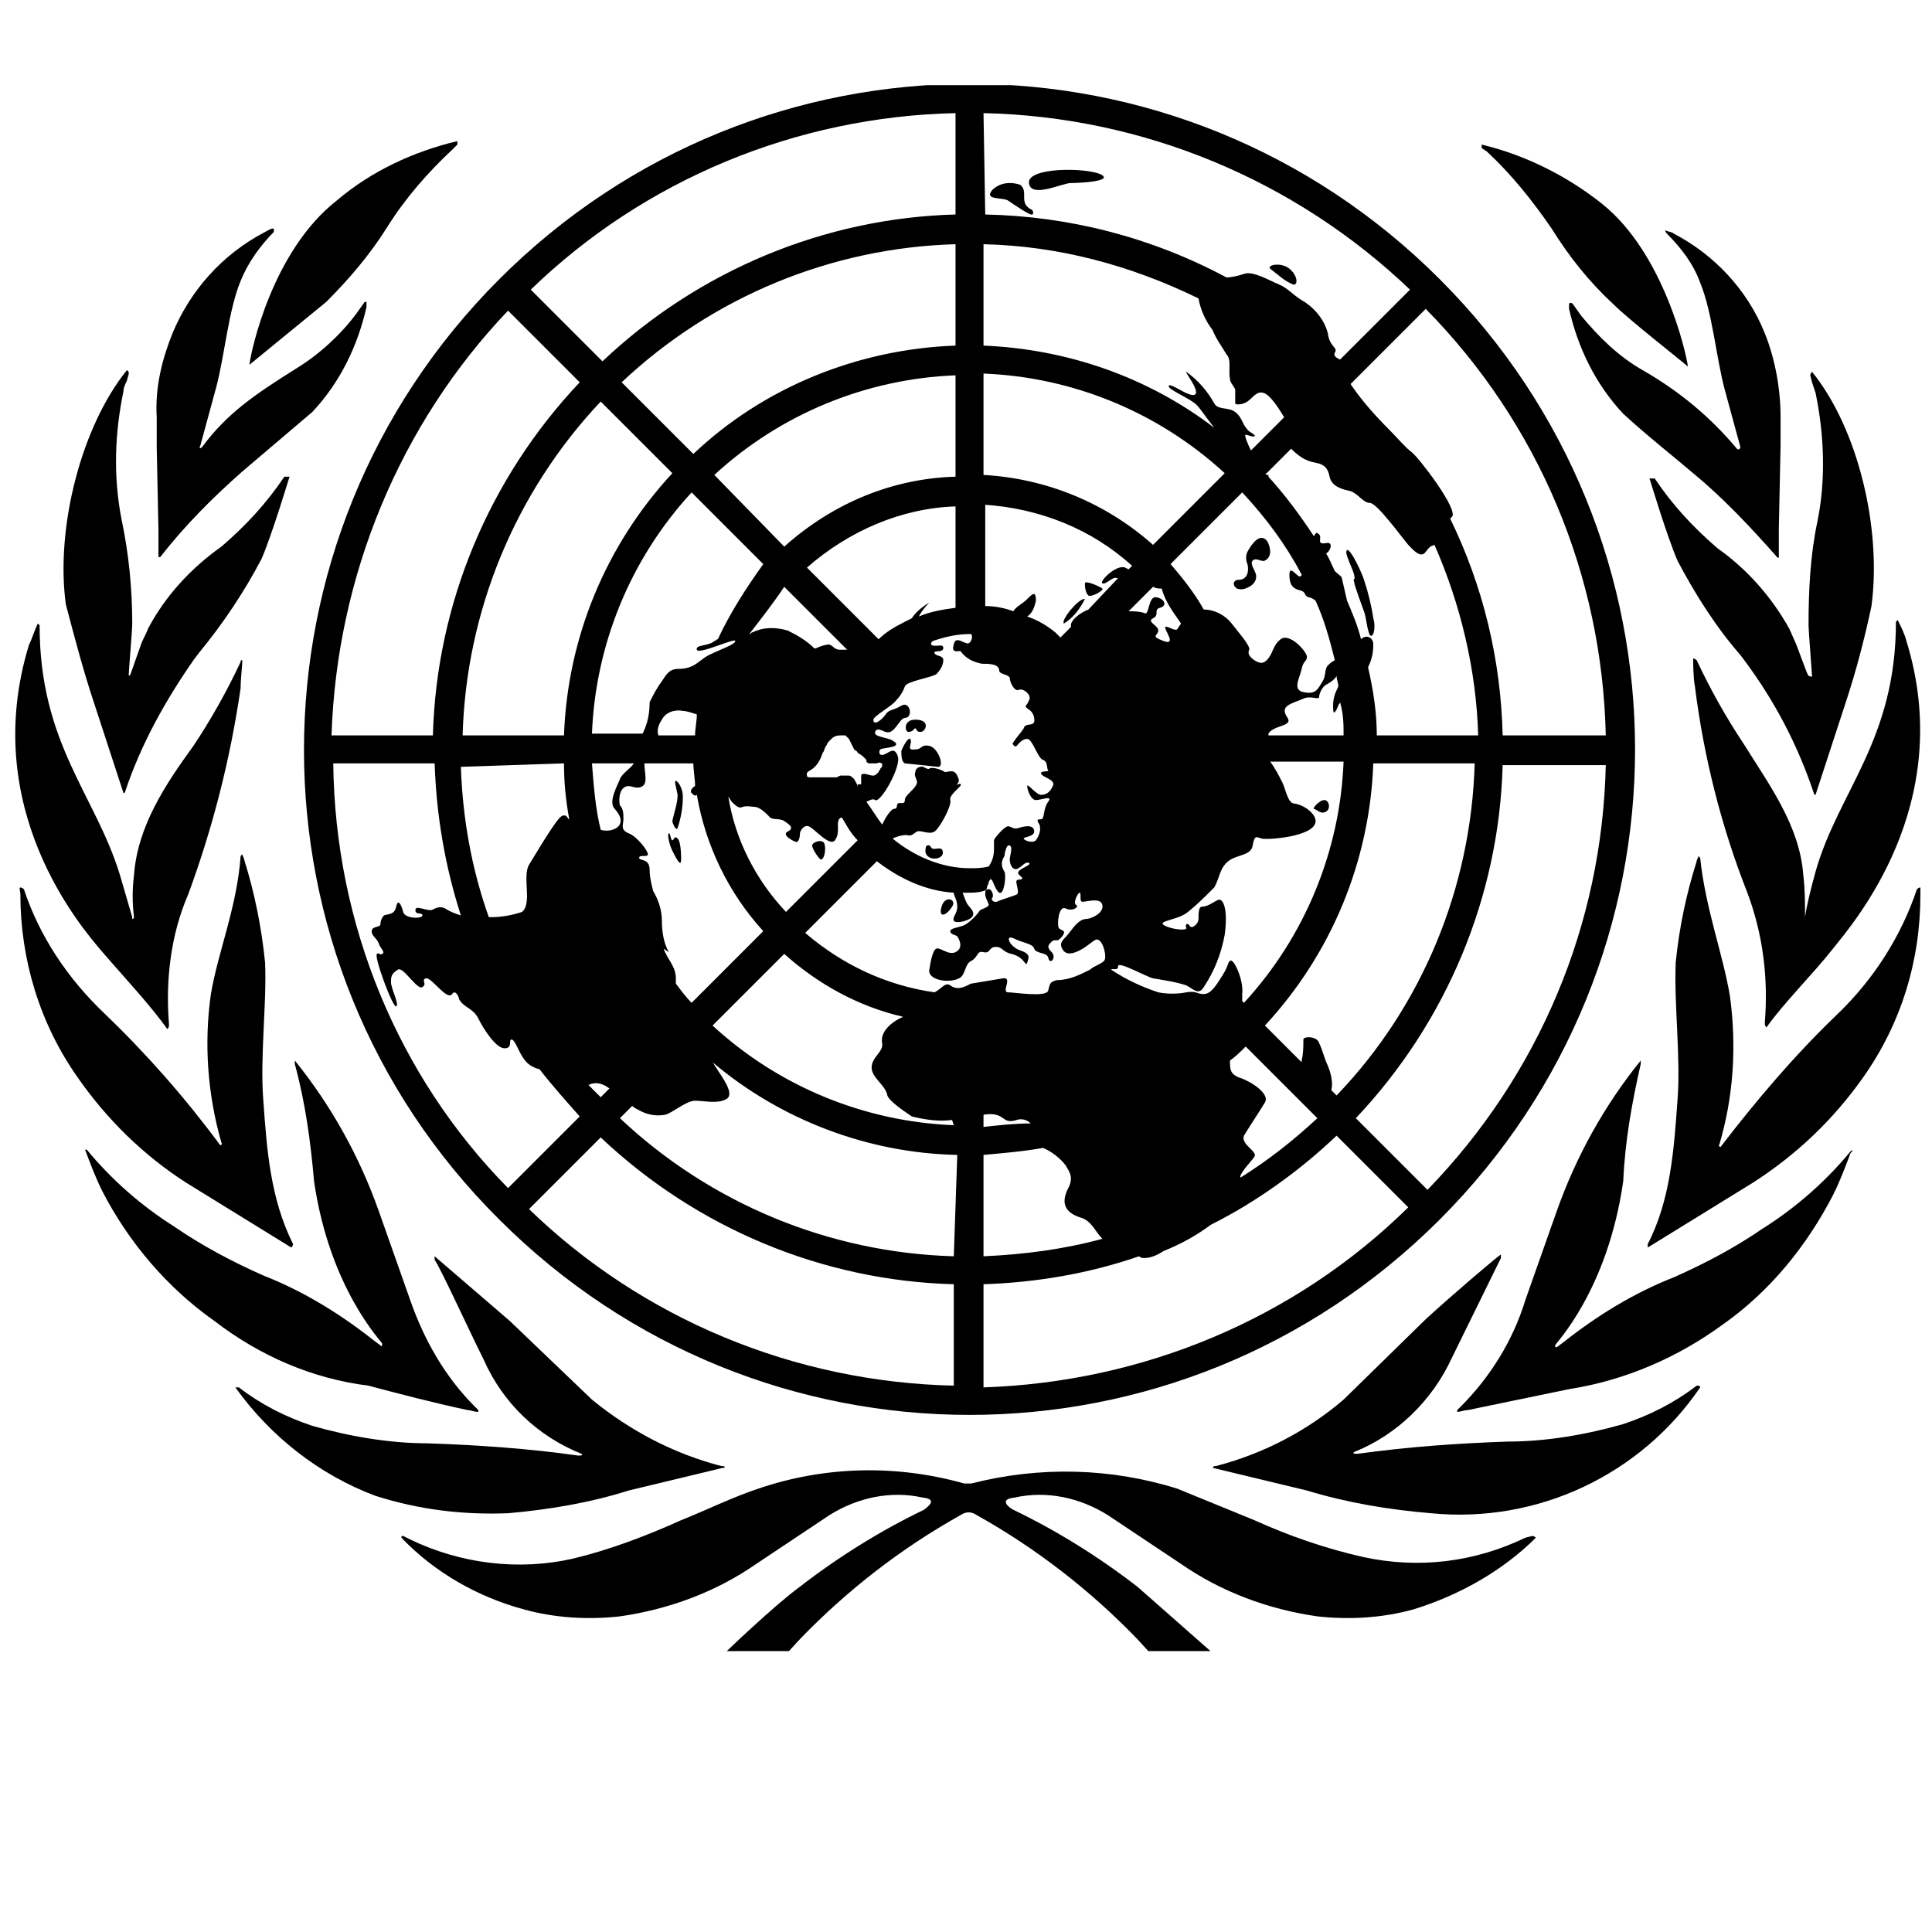 <svg xmlns="http://www.w3.org/2000/svg" xmlns:xlink="http://www.w3.org/1999/xlink" width="512" zoomAndPan="magnify" viewBox="0 0 384 384" height="512" preserveAspectRatio="xMidYMid meet"><defs><clipPath id="8887ee51b9"><path d="M 79 170 L 382 170 L 382 328.176 L 79 328.176 Z M 79 170 "></path></clipPath><clipPath id="e627eb76ff"><path d="M 60 16.926 L 325 16.926 L 325 282 L 60 282 Z M 60 16.926 "></path></clipPath></defs><g id="508fcaf47f"><g clip-rule="nonzero" clip-path="url(#8887ee51b9)"><path style=" stroke:none;fill-rule:nonzero;fill:#000000;fill-opacity:1;" d="M 303.18 305.629 C 293.105 310.496 281.984 311.883 270.867 309.453 C 263.227 307.715 256.277 305.281 249.328 302.156 L 234.043 295.902 C 220.84 291.734 206.598 291.387 193.047 294.859 L 191.656 294.859 C 178.109 291.039 163.863 291.387 150.66 295.902 C 145.449 297.641 140.586 300.07 135.375 302.156 C 128.426 305.281 121.129 308.062 113.836 309.801 C 103.066 312.23 91.602 310.84 81.523 305.977 L 80.137 305.281 C 79.789 305.281 79.789 305.281 79.789 305.629 C 86.387 312.578 95.074 317.441 104.105 319.875 C 110.359 321.613 116.961 321.961 123.215 321.266 C 132.941 319.875 142.324 316.398 150.312 310.84 L 164.906 301.113 C 170.465 297.641 177.066 296.25 183.32 297.641 C 186.793 297.988 184.016 299.723 183.668 300.07 C 174.98 304.242 166.645 309.453 159 315.359 C 153.789 319.18 144.406 328.211 144.406 328.211 L 151.355 334.117 L 159 325.781 C 168.379 316.055 179.148 307.715 190.961 301.113 C 192.004 300.418 193.047 300.418 194.09 301.113 C 205.902 307.715 216.672 316.055 226.051 325.781 L 233.695 334.117 L 240.645 328.211 L 226.051 315.359 C 218.41 309.453 210.07 304.242 201.383 300.07 C 200.691 299.723 198.258 297.988 201.73 297.641 C 207.984 296.25 214.586 297.641 220.145 301.113 L 234.738 310.84 C 242.727 316.398 252.109 319.875 261.836 321.266 C 268.09 321.961 274.691 321.613 280.945 319.875 C 289.977 317.094 298.664 312.23 305.262 305.629 C 305.262 305.629 304.918 305.281 304.57 305.281 L 303.18 305.629 M 337.227 275.406 C 332.711 278.879 327.848 281.312 322.633 283.047 C 315.34 285.133 307.348 286.523 299.703 286.523 C 289.629 286.871 279.902 287.566 269.828 288.953 C 269.133 288.953 268.785 288.953 269.133 288.605 C 277.816 285.133 284.766 278.184 288.586 269.848 L 298.316 250.043 C 298.316 249.695 298.316 249.695 298.316 249.348 C 297.621 249.695 287.891 258.035 283.375 262.203 L 267.047 278.184 C 259.75 284.438 251.066 288.953 241.684 291.387 L 241.34 291.387 C 241.34 291.387 240.992 291.734 240.992 291.734 L 259.75 296.25 C 267.742 298.684 276.082 300.07 284.418 300.766 C 305.609 302.852 326.109 293.125 337.922 275.754 C 337.922 275.406 337.574 275.406 337.227 275.406 M 367.801 228.852 C 362.934 234.758 357.027 239.969 350.43 244.137 C 344.871 247.957 338.965 251.086 332.711 253.863 C 324.719 256.992 317.422 261.508 310.82 266.719 L 309.434 267.762 C 309.086 267.762 309.086 267.762 309.086 267.414 C 309.086 267.066 319.508 256.645 322.633 234.758 C 322.98 226.766 324.371 219.121 326.109 211.48 C 326.109 211.133 326.109 211.133 326.109 210.785 C 318.812 219.816 313.254 229.895 309.434 240.664 L 303.18 258.383 C 300.746 266.371 296.23 273.668 290.324 279.574 L 289.629 280.27 C 289.629 280.27 289.629 280.617 289.629 280.617 C 290.324 280.617 291.02 280.27 291.715 280.27 L 311.863 276.102 C 322.98 274.363 333.406 269.848 342.438 263.246 C 351.816 256.645 359.113 247.609 364.324 237.535 C 365.715 234.758 366.758 231.977 367.801 229.199 C 368.492 228.504 368.148 228.504 367.801 228.852 M 381 176.738 C 377.875 186.117 372.316 194.805 365.02 201.75 C 356.684 209.742 349.039 218.773 342.09 227.809 C 342.09 228.156 341.395 227.809 341.742 227.461 C 344.523 218.082 345.219 208.004 343.828 197.93 C 342.438 189.594 338.965 180.559 337.922 170.484 C 337.922 170.484 337.574 170.137 337.574 170.137 C 337.574 170.484 337.227 170.832 337.227 171.18 C 335.141 177.781 333.754 184.379 333.059 191.328 C 332.711 199.668 334.098 210.438 333.406 218.773 C 332.711 228.504 332.016 238.578 327.5 247.266 C 327.5 247.609 327.5 247.609 327.5 247.957 L 348.344 235.105 C 357.027 229.547 364.324 222.598 370.23 214.258 C 377.875 203.488 381.695 190.98 381.695 177.781 C 381.695 177.434 381.695 176.738 381.695 176.391 C 381.348 176.391 381 176.738 381 176.738 "></path></g><path style=" stroke:none;fill-rule:nonzero;fill:#000000;fill-opacity:1;" d="M 358.766 182.297 C 359.113 182.297 359.113 182.297 358.766 182.297 C 358.766 182.645 358.766 182.297 358.766 182.297 C 358.766 179.516 358.766 176.738 358.418 173.957 C 357.723 164.23 351.816 156.238 346.605 147.902 C 343.133 142.691 340.004 137.133 337.227 131.227 C 337.227 131.227 336.879 130.879 336.531 130.879 C 336.531 131.574 336.531 134.699 336.879 136.438 C 338.617 150.332 342.09 164.23 347.301 177.434 C 350.43 185.77 351.469 194.457 350.777 203.141 C 350.777 203.836 350.777 203.836 351.121 204.184 C 354.25 199.668 360.504 193.414 364.324 188.551 C 368.148 183.688 388.992 160.062 378.918 127.402 C 378.57 126.016 377.875 124.625 377.18 123.234 C 377.18 123.234 376.832 123.582 376.832 123.582 C 376.832 147.207 365.367 157.281 360.852 173.262 C 359.809 177.086 359.113 179.863 358.766 182.297 M 359.113 133.656 L 357.027 128.098 L 355.641 124.973 C 352.164 118.719 347.301 113.16 341.395 108.992 C 336.531 104.82 332.363 100.305 328.887 95.094 C 328.887 95.094 328.539 95.094 328.191 95.094 L 327.848 95.094 C 328.191 96.137 331.32 106.559 333.406 111.422 C 336.879 118.023 341.047 124.625 345.91 130.184 L 346.953 131.574 C 352.859 139.562 357.375 148.25 360.504 157.629 C 360.504 157.977 360.852 157.977 360.852 157.977 L 366.758 139.91 C 368.84 133.656 370.578 127.055 371.969 120.457 C 374.051 104.82 369.188 85.02 360.156 73.902 C 360.156 73.902 359.809 74.25 359.809 74.598 L 360.156 75.984 L 360.852 78.07 C 362.586 86.406 362.934 95.441 361.199 103.777 C 359.809 110.379 359.461 117.328 359.461 124.277 C 359.461 125.32 360.156 134.004 360.156 134.352 C 360.156 134.699 359.809 134.352 359.461 134.352 M 331.32 46.453 C 334.098 49.234 336.531 52.359 337.922 56.184 C 340.352 62.09 341.047 70.773 342.785 77.375 L 345.91 88.84 C 345.91 89.188 345.562 89.535 345.219 89.188 C 340.004 82.934 333.75 77.723 326.457 73.555 C 321.594 70.773 317.77 66.953 314.297 62.785 L 312.559 60.352 C 312.559 60.352 312.211 60.004 311.863 60.352 C 311.863 60.699 311.863 61.047 311.863 61.395 C 313.602 69.035 317.074 76.332 322.633 82.238 C 327.152 86.406 332.016 90.23 336.531 94.051 C 342.438 98.914 347.996 104.82 353.207 110.727 C 353.207 110.727 353.555 111.074 353.555 110.727 L 353.555 105.168 L 353.902 88.492 L 353.902 82.934 C 353.902 77.375 352.859 71.469 350.777 66.258 C 347.301 57.57 340.699 50.625 332.711 46.453 C 332.363 46.105 331.668 46.105 330.973 45.762 C 330.973 45.762 330.973 46.105 331.32 46.453 M 295.535 30.125 C 300.398 34.641 304.57 39.855 308.391 45.414 C 311.863 50.973 315.688 55.836 320.551 60.352 C 323.676 63.477 333.059 70.773 335.488 72.859 C 335.141 70.078 330.625 50.277 318.465 40.547 C 311.516 34.988 303.18 30.82 294.492 28.734 C 294.492 29.082 294.492 29.082 294.492 29.43 L 295.535 30.125 M 100.98 300.766 C 108.973 300.07 117.309 298.684 124.953 296.25 L 143.715 291.734 L 144.059 291.734 C 144.059 291.734 144.059 291.387 143.715 291.387 L 143.367 291.387 C 133.984 288.953 125.301 284.438 117.656 278.184 L 101.328 262.551 L 86.387 249.695 L 86.387 250.391 C 87.777 252.477 92.988 263.941 96.117 270.195 C 99.938 278.879 106.887 285.48 115.57 288.953 C 115.918 289.301 115.57 289.301 114.879 289.301 C 105.148 287.91 95.074 287.219 85 286.871 C 77.355 286.871 69.363 285.48 62.07 283.395 C 56.859 281.66 51.992 279.227 47.477 275.754 C 47.129 275.754 47.129 275.754 46.781 275.754 C 53.73 285.48 63.457 293.125 74.578 297.293 C 83.262 300.07 91.949 301.113 100.98 300.766 M 92.988 280.27 C 93.684 280.27 94.031 280.617 95.074 280.617 C 95.074 280.617 95.074 280.27 95.074 280.27 L 94.379 279.574 C 88.473 273.668 84.305 266.371 81.523 258.383 L 75.27 240.664 C 71.449 229.895 65.891 219.816 58.594 210.785 C 58.594 211.133 58.594 211.133 58.594 211.48 C 60.68 219.121 61.723 226.766 62.418 234.758 C 65.543 256.297 75.965 266.719 75.965 267.066 C 75.965 267.414 75.965 267.762 75.617 267.414 L 74.23 266.371 C 67.629 261.16 60.332 256.645 52.34 253.516 C 46.086 250.738 40.184 247.609 34.621 243.789 C 28.023 239.621 22.117 234.41 17.25 228.504 C 17.25 228.504 16.906 228.504 16.906 228.504 C 17.945 231.281 18.988 234.062 20.379 236.84 C 25.59 246.918 33.234 255.949 42.613 262.551 C 51.648 269.5 62.07 274.016 73.188 275.406 C 79.789 277.141 86.387 278.879 92.988 280.27 M 37.055 235.105 L 57.898 247.957 C 57.898 247.957 58.246 247.609 58.246 247.266 C 53.73 238.23 53.035 228.504 52.34 218.773 C 51.648 210.09 53.035 199.668 52.688 191.328 C 51.992 184.379 50.605 177.434 48.52 170.832 C 48.52 170.484 48.172 170.137 48.172 169.789 C 48.172 169.789 47.824 170.137 47.824 170.137 C 47.129 180.211 43.309 189.246 41.918 197.582 C 40.527 207.309 41.223 217.387 44.004 227.113 C 44.352 227.461 43.656 227.809 43.656 227.461 C 36.707 218.082 29.062 209.395 20.727 201.402 C 13.43 194.457 7.871 186.117 4.746 176.738 C 4.746 176.738 4.398 176.391 4.051 176.391 C 3.703 176.391 4.051 177.086 4.051 177.781 C 4.051 190.633 7.871 203.488 15.516 214.258 C 21.074 222.25 28.371 229.547 37.055 235.105 M 33.234 204.531 C 33.582 204.184 33.582 204.184 33.582 203.488 C 32.887 194.805 33.93 185.77 37.402 177.781 C 42.266 164.578 45.742 151.027 47.824 136.785 C 47.824 135.047 48.172 131.922 48.172 131.227 C 47.824 131.227 47.824 131.227 47.824 131.574 C 45.047 137.48 41.918 143.039 38.445 148.25 C 32.887 155.891 27.328 164.23 26.633 173.957 C 26.285 176.738 26.285 179.516 26.633 182.297 C 26.633 182.297 26.633 182.645 26.285 182.645 C 26.285 182.645 26.285 182.645 26.285 182.297 L 23.852 173.957 C 18.988 157.977 7.871 147.902 7.871 124.277 C 7.871 124.277 7.523 123.93 7.523 123.93 C 6.828 125.32 6.48 126.707 5.785 128.098 C -4.289 160.758 16.211 184.379 20.379 189.246 C 24.547 194.109 30.105 200.016 33.234 204.531 M 18.641 139.562 L 24.547 157.629 C 24.547 157.629 24.895 157.629 24.895 157.281 C 28.023 147.902 32.887 139.215 38.445 131.227 L 39.488 129.836 C 44.352 123.93 48.52 117.676 51.992 111.074 C 54.078 106.211 57.207 95.789 57.551 94.746 L 57.207 94.746 C 56.859 94.746 56.859 94.746 56.512 94.746 C 53.035 99.957 48.867 104.473 44.004 108.645 C 38.098 112.812 32.887 118.371 29.41 124.973 C 29.062 126.016 28.371 127.055 28.023 128.098 L 25.938 134.004 C 25.938 134.004 25.59 134.699 25.59 134.004 C 25.59 133.309 26.285 125.32 26.285 123.93 C 26.285 116.98 25.59 110.031 24.199 103.434 C 22.465 94.746 22.812 86.062 24.547 77.723 C 24.547 77.027 24.895 76.332 25.242 75.637 C 25.242 75.289 25.59 74.598 25.59 74.25 C 25.59 73.902 25.59 73.902 25.242 73.555 C 16.211 84.672 11 104.82 13.082 120.109 C 14.82 126.707 16.559 133.309 18.641 139.562 M 31.148 88.84 L 31.496 105.516 L 31.496 110.727 L 31.844 110.727 C 36.707 104.473 42.266 98.914 48.172 93.703 L 62.07 81.891 C 67.629 75.984 71.102 68.691 72.84 61.047 C 72.84 60.699 72.84 60.352 72.84 60.004 L 72.492 60.004 L 70.754 62.438 C 67.629 66.605 63.457 70.426 58.941 73.207 C 50.605 78.418 45.047 82.238 40.184 88.84 C 39.836 89.188 39.488 89.188 39.836 88.492 L 42.961 77.027 C 44.699 70.426 45.395 61.742 47.824 55.836 C 49.215 52.359 51.648 48.887 54.426 46.105 C 54.426 45.762 54.426 45.762 54.426 45.414 C 53.73 45.414 53.383 45.762 52.688 46.105 C 44.004 50.625 37.75 57.918 34.277 66.258 C 32.191 71.469 30.801 77.027 31.148 82.934 L 31.148 88.84 M 49.562 72.512 L 64.848 60.004 C 69.363 55.488 73.535 50.625 77.008 45.066 C 80.484 39.508 85 34.297 89.863 29.777 L 90.906 28.734 C 90.906 28.391 90.906 28.391 90.906 28.043 C 82.219 30.125 73.883 33.949 66.934 39.855 C 54.078 49.93 49.91 69.73 49.562 72.512 M 189.227 180.211 C 190.266 178.82 187.836 177.781 187.141 180.211 C 186.445 182.645 188.184 181.949 189.227 180.211 M 215.629 119.066 C 214.586 118.719 210.766 123.234 211.461 123.93 C 213.195 122.887 214.586 121.148 215.629 119.066 M 216.324 118.371 C 217.02 118.719 219.449 117.328 219.102 116.98 C 218.754 116.633 215.629 115.242 215.629 115.938 C 215.629 117.328 215.977 118.023 216.324 118.371 M 263.227 161.449 C 264.617 161.102 264.27 159.02 263.227 159.02 C 262.184 159.02 260.793 160.758 261.141 160.758 C 261.488 160.758 262.531 161.797 263.227 161.449 M 246.203 115.242 C 245.16 115.242 244.812 116.285 245.855 116.98 C 246.898 117.328 247.59 116.98 248.285 116.633 C 248.98 116.285 249.676 115.59 249.676 114.551 C 249.676 113.508 248.285 112.117 248.98 111.422 C 249.676 110.727 250.719 111.77 251.414 111.422 C 252.109 111.074 252.457 110.379 252.457 109.684 C 252.457 108.992 252.109 106.906 250.719 106.906 C 249.328 106.906 247.938 109.684 247.938 109.684 C 247.59 110.379 247.59 111.422 247.938 112.117 C 248.285 113.508 247.938 115.242 246.203 115.242 "></path><path style=" stroke:none;fill-rule:nonzero;fill:#000000;fill-opacity:1;" d="M 269.133 115.59 C 269.133 116.285 270.867 120.801 271.215 121.844 C 271.562 122.887 271.91 126.707 272.605 126.363 C 273.301 126.016 273.301 123.93 272.953 122.887 C 272.605 120.457 271.91 117.676 271.215 115.59 C 270.867 114.203 268.438 108.992 267.742 109.336 C 267.047 109.684 268.785 112.812 269.133 114.203 C 269.48 115.59 268.785 114.898 269.133 115.59 M 256.973 56.531 C 258.016 56.879 258.016 54.793 256.277 53.402 C 254.539 52.012 251.762 52.707 252.457 53.402 C 253.844 54.445 255.234 55.836 256.973 56.531 M 204.859 41.59 C 202.426 40.203 204.512 38.117 202.773 36.727 C 200.691 36.031 198.605 36.379 197.215 37.77 C 195.48 39.855 199.301 39.16 200.344 39.855 C 201.387 40.547 204.859 42.98 205.207 42.633 C 205.555 42.285 205.207 41.59 204.859 41.59 M 218.754 34.641 C 215.629 33.254 204.164 33.254 204.512 36.379 C 204.859 39.508 211.113 36.379 212.852 36.379 C 214.586 36.379 221.535 36.031 218.754 34.641 M 187.141 168.746 C 186.445 168.398 185.402 169.094 185.055 168.398 C 184.707 167.703 184.016 168.051 184.016 168.398 C 184.016 168.746 183.668 169.441 184.359 170.137 C 185.055 170.832 186.445 170.832 187.141 170.137 C 187.488 169.789 187.488 169.094 187.141 168.746 M 180.539 145.469 C 181.582 145.469 181.582 144.773 181.93 144.773 C 182.277 144.773 181.93 145.469 182.973 145.469 C 184.016 145.469 185.055 143.039 181.93 143.039 C 179.496 143.039 179.844 145.469 180.539 145.469 M 184.707 148.25 C 182.973 147.902 183.32 148.945 181.93 148.945 C 179.844 149.293 181.582 147.555 180.887 146.859 C 180.539 146.512 179.496 148.25 179.148 149.293 C 179.148 149.984 179.148 151.375 179.844 151.723 L 186.445 152.418 C 187.836 152.418 186.445 148.598 184.707 148.25 M 163.168 170.832 C 163.863 170.832 164.211 168.746 163.863 167.703 C 163.516 166.664 161.43 167.355 161.43 168.051 C 161.43 168.746 162.82 170.832 163.168 170.832 M 135.375 170.832 C 135.375 170.137 135.375 167.355 134.68 166.664 C 133.984 165.969 133.984 167.008 133.637 167.008 C 133.289 167.008 133.289 165.621 132.941 165.621 C 132.594 165.621 132.941 167.703 133.637 169.094 C 134.332 170.484 135.375 172.566 135.375 170.832 M 134.68 164.578 C 135.375 162.492 135.723 160.41 135.723 158.324 C 135.723 156.586 134.68 155.199 134.332 155.199 C 133.984 155.199 134.332 156.238 134.68 157.977 C 134.68 159.715 133.984 161.449 133.637 163.188 C 133.637 163.535 134.332 165.273 134.68 164.578 "></path><g clip-rule="nonzero" clip-path="url(#e627eb76ff)"><path style=" stroke:none;fill-rule:nonzero;fill:#000000;fill-opacity:1;" d="M 99.242 242.398 C 151.008 294.164 234.391 294.164 286.156 242.398 C 337.922 190.633 337.922 107.254 286.156 55.488 C 234.391 3.723 151.008 3.723 99.242 55.488 C 47.477 107.254 47.477 190.98 99.242 242.398 M 66.238 151.723 L 86.387 151.723 C 86.734 162.145 88.473 172.223 91.602 181.949 C 90.559 181.602 89.516 181.254 88.473 180.559 C 87.082 179.863 86.043 180.906 85.695 180.906 C 84.305 180.906 82.566 179.863 82.566 180.906 C 82.566 181.949 83.957 181.254 83.957 181.949 C 83.957 182.645 80.484 182.645 80.137 181.254 C 79.789 179.863 79.094 178.473 78.746 180.211 C 78.398 181.949 77.008 181.602 76.312 181.949 C 75.965 182.297 75.617 182.992 75.617 183.688 C 75.617 184.379 73.883 184.035 73.883 185.074 C 73.883 186.117 74.922 186.465 75.27 187.508 C 75.617 188.551 76.66 189.246 75.965 189.594 C 75.27 189.938 75.617 189.246 74.922 189.594 C 74.23 189.938 78.051 200.363 78.746 200.016 C 79.441 199.668 77.703 196.539 77.703 195.152 C 77.703 193.762 78.051 193.414 79.094 192.719 C 80.137 192.023 82.914 196.887 83.957 196.191 C 85 195.5 83.609 194.805 84.652 194.457 C 85.695 194.109 88.82 198.973 89.863 197.582 C 90.559 196.539 91.254 198.277 91.254 198.625 C 92.293 200.363 94.031 200.363 95.074 202.445 C 96.117 204.531 98.547 208.352 100.285 208.352 C 102.023 208.352 100.98 206.617 101.676 206.617 C 102.371 206.617 103.066 209.047 104.105 210.438 C 104.801 211.48 105.844 212.176 107.234 212.523 C 109.664 215.648 112.445 218.773 115.223 221.902 L 100.98 236.145 C 79.094 213.91 66.586 183.688 66.238 151.723 M 181.234 122.887 L 179.844 123.582 C 177.762 124.625 176.023 125.668 174.633 127.055 L 160.391 112.812 C 168.727 105.516 179.148 101 189.918 100.652 L 189.918 120.801 C 187.488 121.148 185.055 121.496 182.625 122.539 C 183.32 121.148 184.707 119.762 184.707 119.762 C 184.707 119.762 182.277 121.148 181.234 122.887 M 170.465 155.891 C 170.465 155.891 170.465 156.238 170.465 155.891 C 170.465 156.238 170.465 156.586 170.465 156.586 C 170.465 155.891 170.117 155.543 169.77 154.852 C 169.422 154.504 169.074 154.156 168.727 154.156 C 168.379 154.156 168.031 154.156 167.684 154.156 L 166.988 154.156 L 166.297 154.504 L 161.43 154.504 C 160.738 154.504 160.391 154.504 160.391 154.156 C 160.043 152.766 162.125 153.809 163.516 149.637 C 163.863 149.293 163.863 148.598 164.211 148.25 L 164.559 147.555 L 164.906 147.207 C 164.906 147.207 165.254 146.859 165.254 146.859 C 165.949 146.164 166.645 146.164 167.336 146.164 L 168.031 146.164 L 168.727 146.859 L 169.77 148.945 C 170.117 149.293 170.465 149.293 170.465 149.637 C 171.16 149.984 171.508 150.332 171.855 150.68 L 172.203 151.027 C 172.203 151.027 172.203 151.375 172.203 151.375 C 172.551 151.723 172.551 151.723 172.895 151.723 L 173.242 151.723 C 173.59 151.723 173.59 151.723 173.938 151.723 L 174.285 151.723 C 174.98 151.375 174.98 151.723 175.328 151.723 C 175.328 151.723 175.328 152.07 175.328 152.07 C 175.328 152.418 175.328 152.418 174.98 152.766 C 174.98 153.113 174.633 153.113 174.633 153.461 C 174.285 153.809 173.938 154.156 173.59 154.156 C 172.895 154.156 172.203 153.809 171.855 153.809 C 171.508 153.809 171.16 153.809 171.16 154.156 L 171.16 155.891 M 132.941 189.246 C 131.902 187.508 131.555 185.074 131.555 182.992 C 131.555 180.906 130.859 178.82 129.816 177.086 C 129.469 175.695 129.121 174.305 129.121 172.914 C 129.121 170.484 127.035 171.18 127.035 170.484 C 127.035 169.789 128.773 170.484 128.773 169.789 C 128.773 169.094 126.688 166.316 124.953 165.621 C 123.215 164.926 123.91 163.883 123.91 162.84 C 123.91 161.797 123.91 160.758 123.215 160.062 C 122.867 158.672 123.215 156.238 124.953 156.238 C 125.648 156.238 126.688 156.934 127.73 156.238 C 128.773 155.543 128.078 153.461 128.078 151.723 L 137.809 151.723 C 137.809 153.113 138.152 154.852 138.152 156.238 C 137.461 156.586 137.113 157.281 137.461 157.629 C 137.809 157.977 138.152 158.324 138.5 157.977 C 140.238 168.051 144.754 177.434 151.703 185.074 L 137.461 199.32 C 136.418 198.277 135.375 196.887 134.332 195.5 C 134.332 195.152 134.332 194.805 134.332 194.457 C 134.332 192.023 132.594 190.633 131.902 188.551 M 119.395 164.926 C 118.352 160.758 118.004 156.238 117.656 151.723 L 125.996 151.723 C 125.301 152.766 123.562 153.809 123.215 154.852 C 122.867 155.891 120.785 159.367 122.172 160.758 C 125.301 164.23 121.477 165.621 119.395 164.926 M 121.129 216.344 L 119.395 218.082 C 118.699 217.387 117.656 216.344 116.961 215.648 C 118.352 214.953 119.742 215.301 121.129 216.344 M 142.672 127.055 C 142.324 127.055 142.324 127.402 141.977 127.402 C 140.934 128.445 138.152 128.098 138.5 129.141 C 138.848 130.184 146.145 126.707 146.145 127.402 C 146.145 128.098 143.02 129.141 140.934 130.184 C 138.848 131.227 138.152 132.961 134.68 132.961 C 132.941 132.961 132.25 134.352 131.555 135.395 C 130.512 136.785 129.816 138.172 129.121 139.562 C 129.121 141.648 128.773 143.734 127.73 145.816 L 117.656 145.816 C 118.352 128.098 125.301 111.074 137.461 97.871 L 151.703 112.117 C 148.23 116.98 145.102 121.844 142.672 127.055 M 155.871 116.633 L 168.379 129.141 C 168.031 129.141 167.684 129.141 166.988 129.141 C 165.602 129.141 165.602 128.098 164.559 128.098 C 162.473 128.445 162.125 129.141 161.777 128.793 C 160.391 127.402 158.652 126.363 156.566 125.32 C 154.137 124.625 151.703 124.625 149.617 125.668 C 149.273 125.668 149.273 126.016 148.926 126.016 C 151.355 122.887 153.789 119.762 155.871 116.633 M 138.5 141.996 C 138.5 143.387 138.152 144.773 138.152 146.164 L 130.859 146.164 C 130.512 145.121 130.859 144.078 131.555 143.039 C 132.25 141.648 133.984 140.953 135.723 141.301 C 136.418 141.301 137.461 141.648 138.5 141.996 M 144.754 158.324 L 145.449 159.367 C 146.145 160.062 146.84 160.758 147.535 160.41 C 148.23 160.062 149.965 160.41 150.312 160.41 C 151.355 160.758 152.051 161.449 152.746 162.145 C 153.441 163.188 154.832 162.492 155.871 163.188 C 156.914 163.883 157.957 164.578 156.566 165.273 C 155.18 165.969 157.957 167.355 158.305 167.355 C 158.652 167.355 159 166.664 159 165.621 C 159 165.273 159.695 163.883 160.738 164.23 C 161.777 164.578 164.906 168.398 165.949 167.008 C 166.988 165.621 166.297 163.883 166.645 163.188 C 166.645 162.84 166.988 162.492 167.336 162.492 C 168.379 164.23 169.074 165.621 170.465 167.008 L 156.219 181.254 C 150.312 175 146.145 167.008 144.754 158.324 M 155.871 108.645 L 141.977 94.398 C 155.18 82.238 172.203 75.289 189.918 74.598 L 189.918 94.746 C 177.414 95.094 165.602 99.957 155.871 108.645 M 137.809 90.23 L 123.562 75.984 C 141.629 58.961 165.254 49.234 189.918 48.539 L 189.918 68.691 C 170.465 69.383 151.703 77.027 137.809 90.23 M 133.637 94.051 C 120.438 108.297 112.793 126.707 112.098 146.164 L 91.949 146.164 C 92.641 121.496 102.371 97.871 119.395 79.809 Z M 112.098 151.723 C 112.098 155.543 112.445 159.02 113.141 162.84 C 112.793 162.84 112.793 161.797 111.75 162.145 C 110.707 162.492 106.887 169.094 105.148 171.875 C 103.758 174.305 105.844 179.516 103.758 181.254 C 101.676 181.949 99.59 182.297 97.508 182.297 L 97.16 182.297 C 93.684 172.566 91.949 162.492 91.602 152.418 Z M 189.574 275.406 C 157.957 274.711 127.73 262.203 105.148 240.316 L 119.395 226.07 C 138.5 244.137 163.516 254.559 189.574 255.254 Z M 189.574 249.695 C 164.906 249 141.281 239.273 123.215 222.25 L 125.648 219.816 C 125.996 220.164 126.688 220.512 127.383 220.859 C 128.773 221.555 130.512 221.902 132.25 221.555 C 133.637 221.207 136.418 218.773 138.152 218.773 C 139.891 218.773 142.672 219.469 144.406 218.43 C 146.145 217.387 143.367 213.91 142.324 212.176 C 141.977 211.828 141.977 211.48 141.629 211.133 C 155.18 222.598 172.551 229.199 190.266 229.547 Z M 189.574 223.641 C 171.855 222.945 154.832 215.996 141.629 203.836 L 155.871 189.594 C 162.473 195.5 170.465 200.016 179.496 202.098 C 176.371 203.488 174.98 205.574 175.328 207.309 C 175.676 209.047 173.242 210.09 173.242 212.176 C 173.242 214.258 176.023 215.648 176.371 217.734 C 176.719 218.773 179.148 220.512 181.234 221.902 C 184.016 222.598 186.793 222.945 189.227 222.598 Z M 188.879 195.844 C 187.836 195.152 187.141 196.539 185.75 197.234 C 176.023 195.844 167.336 191.676 160.043 185.422 L 174.285 171.18 C 178.801 174.652 184.016 177.086 189.574 177.434 C 189.574 178.129 190.266 178.82 190.266 180.211 C 190.266 181.602 189.227 182.297 189.574 182.992 C 189.918 183.688 193.047 182.992 193.395 181.949 C 193.742 180.906 192.352 180.211 192.004 179.168 C 191.656 178.473 191.656 178.129 191.309 177.434 L 192.352 177.434 C 193.395 177.434 194.438 177.434 195.48 177.086 C 195.824 177.086 196.172 176.738 196.172 176.391 C 196.172 176.043 196.52 175.695 196.52 175.348 C 196.52 175 196.867 175 196.867 174.652 L 197.215 175 C 197.562 175.695 198.258 177.781 198.953 177.434 C 199.648 177.086 199.996 173.957 199.648 173.262 C 198.953 172.223 198.953 171.18 199.648 170.137 C 199.648 169.789 199.996 167.703 200.691 168.051 C 201.383 168.398 200.691 170.137 200.691 170.832 C 200.691 171.875 201.383 173.262 202.426 172.566 C 203.121 172.223 203.816 171.18 204.512 171.527 C 205.207 171.875 202.773 172.566 202.426 173.262 C 202.078 173.957 203.469 174.305 203.121 174.652 C 202.773 175 202.426 174.652 202.078 175 C 201.73 175.348 202.773 177.434 202.078 177.781 C 201.383 178.129 198.953 178.82 198.258 179.168 C 197.562 179.516 196.867 178.82 197.215 178.473 C 197.562 178.129 197.215 176.738 196.52 176.738 C 195.824 176.738 195.824 177.086 195.824 177.781 C 195.824 178.473 196.52 179.516 196.52 179.863 C 196.52 180.211 195.48 180.559 194.785 180.906 C 194.09 181.949 193.047 182.992 192.004 183.688 C 190.961 184.379 188.879 184.379 188.879 185.074 C 188.879 185.77 189.918 185.77 190.266 186.117 C 190.961 187.16 191.309 188.551 189.918 189.246 C 188.531 189.938 186.793 188.203 186.098 188.551 C 185.402 188.898 185.055 190.633 184.707 192.719 C 184.359 194.805 188.531 195.5 190.613 194.457 C 192.004 193.762 191.656 191.676 193.047 190.98 C 194.438 190.285 194.09 188.898 195.48 189.246 C 196.867 189.594 196.52 188.203 197.91 188.203 C 199.301 188.203 199.301 189.246 201.039 189.594 C 203.816 190.285 203.816 192.371 204.164 191.328 C 204.512 190.285 204.859 189.594 202.773 188.898 C 200.691 188.203 199.648 185.77 201.383 186.465 C 203.469 187.508 205.207 187.508 205.555 188.551 C 205.902 189.594 207.984 189.246 208.332 190.285 C 208.68 192.023 210.07 190.285 209.027 189.246 C 207.984 188.203 208.332 187.855 209.027 187.16 C 209.723 186.465 210.07 187.508 211.113 186.117 C 212.156 184.727 210.766 185.074 210.418 184.379 C 210.07 183.688 210.418 179.863 211.809 180.559 C 213.195 181.254 214.586 180.211 213.891 179.863 C 213.195 179.516 214.238 177.434 214.586 177.434 C 214.934 177.434 214.586 178.82 214.934 179.168 C 215.281 179.516 218.754 178.129 219.102 179.863 C 219.449 181.602 216.672 182.645 215.977 182.645 C 214.586 182.645 213.543 184.035 212.504 185.422 C 211.461 186.812 210.418 187.16 211.113 188.551 C 211.809 189.938 213.195 189.594 214.586 188.898 C 215.977 188.203 217.02 187.16 217.715 186.812 C 219.102 186.117 220.145 190.285 219.449 190.98 C 218.754 191.676 217.367 192.023 216.672 192.719 C 214.586 193.762 212.504 194.805 210.07 194.805 C 208.68 195.152 208.68 195.5 208.332 196.887 C 207.984 198.277 201.73 197.234 200.344 197.234 C 198.953 197.234 201.383 194.109 199.301 194.457 C 197.215 194.805 195.133 195.152 193.047 195.5 C 192.699 195.5 190.613 197.234 188.879 195.844 M 207.289 228.156 C 209.027 228.852 210.766 230.238 211.809 231.629 C 212.852 233.367 213.195 234.062 212.504 235.801 C 210.766 238.926 211.461 241.012 214.934 242.051 C 217.02 242.746 217.715 244.832 219.102 246.223 C 211.461 248.305 203.469 249.348 195.48 249.695 L 195.48 229.547 C 199.301 229.199 203.469 228.852 207.289 228.156 M 195.48 223.988 L 195.48 221.555 C 199.996 220.859 198.953 223.641 202.078 222.598 C 203.121 222.25 204.164 222.598 204.859 223.293 C 201.73 223.293 198.605 223.641 195.48 223.988 M 195.48 275.754 L 195.48 255.254 C 205.902 254.906 216.324 253.168 226.398 249.695 C 226.746 250.043 227.094 250.043 227.441 250.043 C 228.832 250.043 230.219 249.348 231.262 248.652 C 234.738 247.266 237.863 245.527 240.645 243.441 C 249.676 238.926 258.363 232.672 265.656 225.723 L 279.902 239.969 C 257.32 262.203 227.094 274.711 195.48 275.754 M 251.762 94.051 L 256.625 89.188 C 258.016 90.578 259.402 91.621 261.488 91.969 C 263.227 92.312 263.922 93.008 264.27 94.746 C 264.617 96.484 266.352 97.18 268.09 97.527 C 269.828 97.871 270.867 99.957 272.258 99.957 C 273.648 99.957 278.164 106.211 279.902 108.297 C 280.945 109.336 282.332 111.074 283.375 109.684 C 284.418 108.297 284.418 108.645 285.113 108.297 C 290.324 120.109 293.449 133.309 293.797 146.164 L 273.648 146.164 C 273.648 141.648 272.953 137.133 271.91 132.613 C 272.605 131.227 272.953 129.836 272.953 128.098 C 272.953 126.707 271.562 126.016 270.52 127.055 C 269.828 124.277 268.785 121.844 267.742 119.414 C 267.395 118.023 267.047 116.285 266.699 114.898 C 266.699 114.551 266.004 114.203 265.309 113.508 C 264.617 112.117 264.27 111.074 263.574 110.031 C 264.617 109.336 264.961 107.602 263.574 107.949 C 261.488 108.297 262.879 106.906 262.184 106.211 C 261.488 105.516 261.488 106.211 261.141 106.559 C 258.363 102.391 255.582 98.566 252.109 94.746 C 252.109 94.746 252.109 94.746 252.109 94.398 C 251.414 94.398 251.414 94.051 251.762 94.051 M 263.922 211.828 C 263.227 210.438 262.879 208.699 262.184 207.309 C 261.836 205.922 259.055 205.922 259.055 206.617 C 259.055 208.004 259.055 209.395 258.711 210.785 L 258.711 211.133 L 251.414 203.836 C 264.617 189.594 272.258 171.18 272.953 151.723 L 293.105 151.723 C 292.41 176.391 282.68 200.016 265.656 217.734 L 264.617 216.691 C 264.961 215.301 264.617 213.562 263.922 211.828 M 247.246 225.723 C 248.285 223.988 250.371 220.859 251.414 219.121 C 252.457 217.387 248.633 214.953 246.551 214.258 C 244.465 213.562 244.465 212.523 244.465 210.785 C 245.508 210.09 246.551 209.047 247.59 208.004 L 261.836 222.25 C 256.973 226.766 252.109 230.586 246.551 234.062 C 246.203 233.367 248.633 230.934 249.328 229.895 C 250.023 228.852 246.551 227.461 247.246 225.723 M 255.93 142.691 C 254.191 140.258 256.625 139.91 259.055 138.867 C 260.445 138.172 262.184 139.215 262.184 138.52 C 262.184 137.828 262.879 136.438 263.574 136.09 C 264.27 135.742 265.309 135.047 265.656 134.352 C 265.656 135.047 266.004 135.742 266.004 136.438 C 265.309 137.828 264.961 138.867 264.961 140.258 C 264.961 141.301 264.961 142.691 266.004 140.258 C 266.004 139.91 266.352 139.91 266.352 139.562 C 267.047 141.996 267.047 144.078 267.047 146.164 L 252.109 146.164 C 252.109 146.164 252.109 146.164 252.109 145.816 C 253.148 144.078 256.973 144.426 255.93 142.691 M 258.711 114.203 C 258.711 114.203 258.711 114.551 258.363 114.551 C 258.016 114.898 256.277 112.117 256.277 114.203 C 256.277 116.285 256.973 116.98 258.363 117.328 C 259.75 117.676 259.055 118.371 260.098 118.719 C 260.445 118.719 261.141 119.066 261.488 119.414 C 263.227 123.234 264.27 127.055 265.309 131.227 C 264.617 131.574 264.27 131.922 263.922 132.27 C 263.227 132.961 263.574 134.352 262.879 135.395 C 261.836 137.133 261.488 138.172 258.711 137.48 C 256.973 136.785 258.363 134.699 258.711 132.961 C 259.055 131.227 259.75 131.574 259.75 130.531 C 259.75 129.488 256.277 125.668 254.539 127.055 C 252.805 128.445 253.148 129.836 251.762 131.227 C 251.066 131.922 250.371 131.922 249.328 131.227 C 248.285 130.531 247.938 129.836 248.285 129.141 C 248.633 128.445 245.855 125.32 244.812 123.93 C 243.422 122.191 241.34 121.148 239.254 121.148 C 237.516 118.023 235.086 114.898 232.652 112.117 L 246.898 97.871 C 251.762 103.086 255.582 108.297 258.711 114.203 M 234.738 123.93 L 234.043 124.973 C 233.695 125.668 231.957 124.277 231.609 124.625 C 231.262 124.973 234.043 128.445 231.262 127.402 C 228.484 126.363 230.219 126.363 230.219 125.32 C 230.219 124.277 227.789 123.582 229.18 122.887 C 230.566 122.191 229.18 121.148 230.566 120.801 C 231.957 120.457 231.609 119.066 229.875 118.719 C 228.137 118.371 228.484 122.539 227.441 121.844 C 226.398 121.496 225.355 121.496 224.316 121.496 L 229.18 116.633 C 229.875 116.98 230.219 116.98 230.914 116.98 C 231.609 119.762 233.348 121.844 234.738 123.93 M 229.18 194.457 C 231.262 194.805 233.695 195.152 235.781 195.844 C 237.168 196.539 238.211 197.93 239.254 196.191 C 241.34 193.066 242.727 189.594 243.422 185.77 C 244.117 180.559 243.074 178.82 242.379 178.82 C 241.684 178.82 240.297 180.211 238.906 180.211 C 238.211 180.211 238.211 181.602 238.211 182.645 C 238.211 183.688 236.82 184.727 236.473 184.035 C 236.125 183.34 235.434 183.688 235.781 184.379 C 236.125 185.074 233 184.727 231.609 184.035 C 229.527 182.992 234.043 182.992 236.125 181.254 C 237.863 179.863 239.602 178.129 241.34 176.391 C 242.379 174.652 242.379 172.57 244.117 171.18 C 245.855 169.789 248.633 170.137 248.98 168.051 C 249.328 165.969 249.676 166.316 250.719 166.664 C 251.762 167.008 261.488 166.316 261.488 163.188 C 261.488 161.797 259.402 160.062 257.32 159.715 C 255.93 159.715 255.582 156.934 254.887 155.543 C 254.191 154.156 253.496 152.766 252.457 151.375 L 267.047 151.375 C 266.352 169.094 259.402 186.117 247.246 199.32 L 246.898 198.973 L 246.898 197.582 C 247.246 194.805 245.16 190.285 244.465 190.98 C 243.77 191.676 244.465 191.676 242.379 194.805 C 241.688 195.844 240.645 197.582 239.254 197.582 C 237.863 197.582 237.863 196.887 235.781 197.234 C 234.043 197.582 231.957 197.582 230.219 197.234 C 227.094 196.191 223.969 194.805 220.84 192.719 C 221.188 192.371 222.23 193.066 222.23 192.023 C 222.23 190.98 227.789 194.109 229.18 194.457 M 283.723 236.492 L 269.48 222.25 C 287.547 203.141 297.969 178.129 298.664 152.07 L 319.16 152.07 C 318.465 183.688 305.957 213.562 283.723 236.492 M 319.16 146.164 L 298.664 146.164 C 298.316 131.227 294.84 116.633 288.238 103.086 L 288.586 102.738 C 289.977 101.348 281.984 90.926 280.598 89.883 C 279.207 88.84 277.816 87.102 276.082 85.367 C 273.301 82.586 270.52 79.461 268.438 76.332 L 283.375 61.395 C 305.957 84.324 318.465 114.551 319.16 146.164 M 195.48 22.484 C 227.094 23.176 257.32 35.684 280.25 57.57 L 266.352 71.469 C 265.656 71.121 264.961 70.773 265.309 70.078 C 266.004 69.035 264.27 69.035 263.922 66.258 C 263.227 63.477 261.141 61.047 258.711 59.656 C 256.973 58.613 255.93 57.227 254.191 56.531 C 252.457 55.836 248.98 53.75 247.246 54.445 C 246.203 54.793 244.812 55.141 243.77 55.141 C 228.832 47.148 212.504 42.98 195.824 42.633 Z M 195.48 48.539 C 210.418 48.887 224.66 52.707 238.211 59.309 C 238.559 61.395 239.602 63.824 240.992 65.562 C 241.684 67.301 242.727 68.691 243.77 70.426 C 244.812 71.469 244.117 73.555 244.465 75.289 C 244.465 75.984 245.16 76.68 245.508 77.375 C 245.508 78.418 245.508 79.113 245.508 80.156 C 245.508 80.5 246.898 80.5 247.938 79.809 C 248.98 79.113 249.676 77.723 251.066 78.07 C 252.457 78.418 254.191 81.195 255.234 82.934 L 248.633 89.535 C 247.938 88.145 247.246 86.406 247.59 86.406 C 247.938 86.406 248.633 86.754 248.98 86.754 C 250.371 86.754 247.938 85.715 247.938 85.367 C 246.898 84.324 246.898 82.934 245.508 81.891 C 244.117 80.848 242.031 81.543 241.34 80.156 C 239.949 77.723 238.211 75.637 235.781 73.902 C 235.434 73.902 238.559 77.723 237.516 78.418 C 236.473 79.113 232.652 75.984 232.305 76.68 C 231.957 77.375 236.473 79.113 237.863 80.5 C 238.559 81.195 239.949 83.281 241.34 85.02 C 228.137 74.941 212.156 69.383 195.48 68.691 Z M 195.48 74.25 C 213.195 74.941 230.219 81.891 243.422 94.051 L 229.18 108.297 C 219.797 99.957 207.984 95.094 195.48 94.398 Z M 195.48 100.305 C 206.598 101 217.02 105.168 225.008 112.465 L 224.316 113.16 L 223.621 112.812 C 221.883 112.117 218.41 115.59 219.102 115.938 C 219.797 116.285 221.188 114.551 221.883 114.898 L 222.23 114.898 L 216.324 121.148 C 214.586 121.844 212.852 123.234 212.852 124.277 C 212.852 124.277 212.852 124.277 212.852 124.625 L 210.766 126.707 L 209.723 125.668 C 207.984 124.277 206.25 123.234 204.164 122.539 C 205.207 121.844 205.555 120.801 205.902 119.414 C 205.902 117.328 205.207 118.023 204.164 119.066 C 203.121 120.109 202.078 120.457 201.387 121.496 C 199.648 120.801 197.562 120.457 195.824 120.457 L 195.824 100.305 Z M 193.047 126.016 C 193.395 126.707 193.047 127.402 192.699 127.75 C 192.004 128.445 189.918 126.016 189.574 128.098 C 188.879 130.184 190.961 129.141 190.961 129.488 C 192.004 130.879 193.395 131.574 195.133 131.922 C 196.52 131.922 198.605 131.922 198.605 133.309 C 198.605 134.004 200.344 134.004 200.691 134.699 C 200.691 135.742 201.73 137.48 202.426 137.133 C 203.121 136.785 204.164 137.48 204.512 138.172 C 204.859 138.867 204.512 139.215 204.164 139.91 C 203.121 140.953 205.207 140.605 205.555 142.691 C 205.902 144.773 203.816 143.387 203.469 144.773 C 202.773 145.816 202.078 146.512 201.387 147.555 C 201.039 147.902 201.73 148.598 202.078 148.25 C 202.426 147.902 203.121 146.859 204.164 146.859 C 205.207 146.859 206.25 150.68 207.289 151.027 C 208.332 151.375 207.984 152.766 208.332 153.113 C 208.68 153.461 206.598 153.113 206.945 153.809 C 207.289 154.504 209.375 154.852 209.375 155.891 C 209.027 156.934 208.332 157.977 206.945 157.977 C 205.902 157.977 204.164 155.543 204.164 156.238 C 204.164 156.934 204.859 159.02 205.902 159.02 C 206.945 159.02 209.375 157.977 208.332 159.367 C 207.289 160.758 207.637 162.84 206.945 162.84 C 206.25 162.84 205.902 162.84 206.598 163.883 C 206.945 164.926 206.598 165.969 205.902 167.008 C 205.207 167.703 203.469 167.008 203.469 166.664 C 203.469 166.316 205.555 166.316 205.555 165.273 C 205.555 164.23 204.512 163.883 202.426 164.578 C 201.383 164.926 201.039 164.23 200.344 164.23 C 199.648 164.23 197.562 166.664 197.562 167.008 C 197.562 167.355 197.562 168.051 197.562 168.746 C 197.562 170.137 197.215 171.18 196.52 172.223 C 195.133 172.566 194.09 172.566 192.699 172.566 C 187.141 172.566 181.582 170.137 177.414 166.664 C 178.109 166.316 179.148 165.969 180.191 165.969 C 181.234 166.316 181.582 165.621 182.277 165.273 C 182.973 164.926 184.707 165.969 185.75 165.273 C 186.793 164.578 189.227 160.062 188.879 159.02 C 188.531 157.977 191.309 156.238 190.961 155.891 C 190.613 155.543 190.266 156.238 190.266 155.891 C 190.266 155.543 190.961 155.543 190.266 154.156 C 189.574 152.766 188.531 153.461 187.836 153.461 C 186.793 152.766 185.055 152.418 184.707 152.766 C 184.359 153.113 183.32 152.07 182.973 152.418 C 182.625 152.418 181.93 152.766 181.93 153.461 C 181.582 154.156 182.277 154.852 182.277 155.543 C 181.93 156.934 179.844 157.977 179.844 159.02 C 179.844 160.062 178.801 159.367 178.453 159.715 C 178.109 160.062 178.453 160.758 177.762 160.758 C 177.066 160.758 176.023 162.492 175.328 163.883 C 174.285 162.492 173.242 160.758 172.203 159.367 C 172.895 159.02 173.59 158.672 173.938 159.02 C 174.98 159.715 179.148 152.418 178.453 150.332 C 177.762 148.25 176.719 149.637 175.676 149.984 C 174.633 150.332 174.633 149.293 174.98 148.945 C 175.328 148.598 179.844 148.598 177.414 147.207 C 176.371 146.512 173.59 146.512 173.938 145.469 C 174.285 144.426 175.676 145.469 176.023 145.469 C 177.762 146.164 178.801 142.691 179.844 142.691 C 181.582 142.691 180.887 139.215 179.148 140.258 C 177.414 141.301 176.719 140.953 176.023 141.996 C 175.328 143.039 173.59 144.426 173.59 143.039 C 173.59 142.344 177.414 140.258 178.109 139.215 C 178.801 138.52 179.496 137.48 179.844 136.438 C 180.191 135.395 185.055 134.699 186.098 134.004 C 186.793 133.309 187.488 132.27 187.488 131.227 C 187.488 130.184 186.098 130.531 185.75 129.836 C 185.402 129.141 187.488 129.836 187.488 128.793 C 187.488 127.75 185.75 128.793 185.055 128.098 C 185.055 127.75 185.055 127.75 185.402 127.402 C 188.531 126.363 190.613 126.016 193.047 126.016 L 193.742 126.016 M 189.918 22.484 L 189.918 42.633 C 163.863 43.328 138.848 53.75 119.742 71.816 L 105.496 57.57 C 128.078 35.684 158.305 23.176 189.918 22.484 M 100.98 61.742 L 115.223 75.984 C 97.16 95.094 86.734 120.109 86.043 146.164 L 65.891 146.164 C 66.934 114.551 79.441 84.324 100.98 61.742 "></path></g></g></svg>